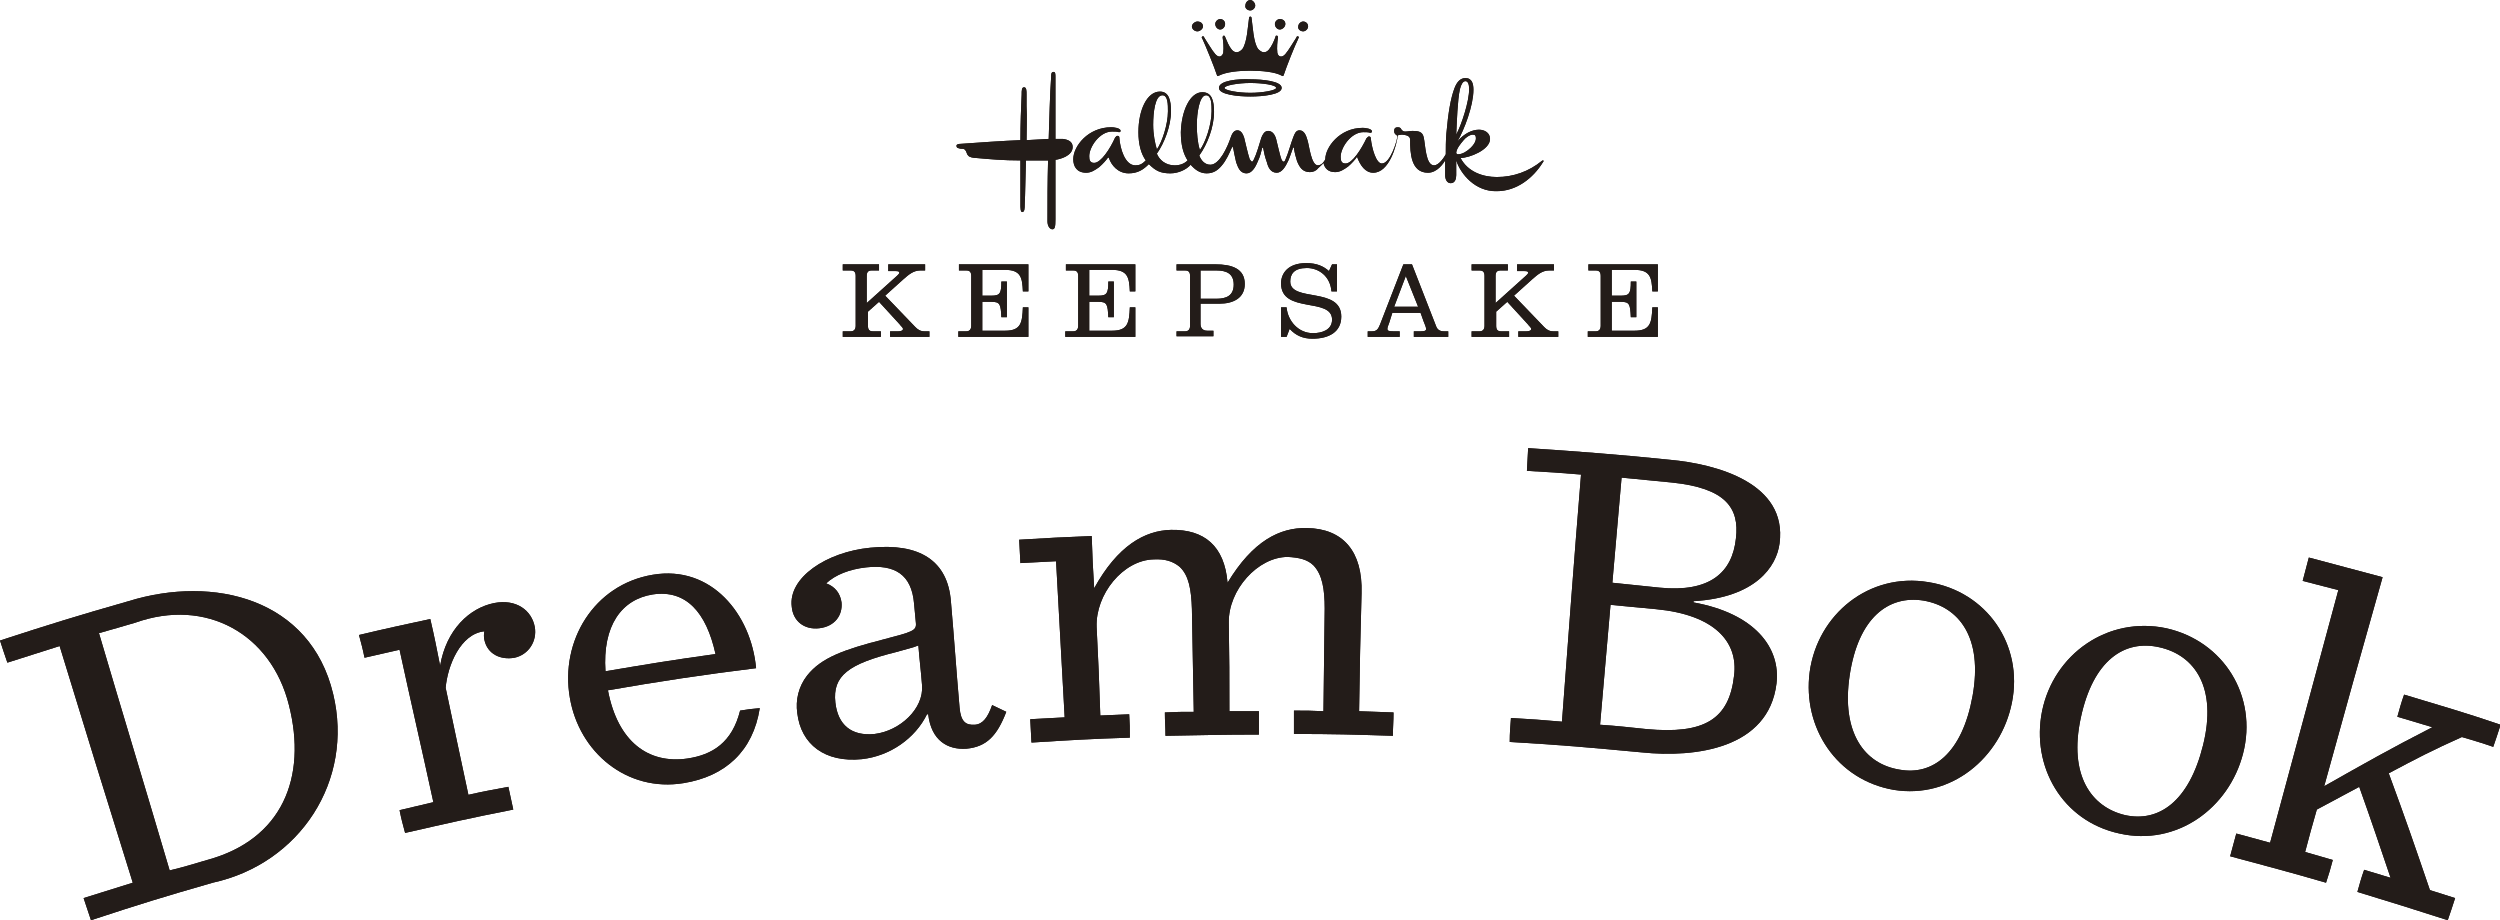 <?xml version="1.0" encoding="UTF-8"?>
<!-- Generator: Adobe Illustrator 17.1.0, SVG Export Plug-In . SVG Version: 6.00 Build 0)  -->
<svg xmlns="http://www.w3.org/2000/svg" xmlns:xlink="http://www.w3.org/1999/xlink" version="1.1" id="Layer_1" x="0px" y="0px" viewBox="0 0 406.7 149.7" xml:space="preserve">
<g>
	<g>
		<path fill="#231C19" d="M137.1,54.8v-0.9h1.3c0.5,0,0.8-0.3,0.8-0.9v-8.1c0-0.6-0.2-0.9-0.8-0.9h-1.3V43h5.9V44h-1.2    c-0.6,0-0.8,0.3-0.8,0.9v4.4l5-4.5c0.1-0.1,0.3-0.3,0.3-0.4c0-0.3-0.3-0.3-0.7-0.3h-1.1V43h6V44h-0.8c-1.1,0-1.9,0.7-2.7,1.4    l-3,2.7l4.9,5.1c0.4,0.4,0.8,0.7,1.5,0.7h0.8v0.9h-6.4v-0.9h1.3c0.4,0,0.8-0.1,0.8-0.4c0-0.2-0.3-0.4-0.6-0.8l-3.3-3.6l-1.8,1.6    v2.3c0,0.6,0.2,0.9,0.8,0.9h1.3v0.9H137.1z"></path>
		<path fill="#231C19" d="M155.9,54.8v-0.9h1.3c0.5,0,0.8-0.3,0.8-0.9v-8.1c0-0.6-0.2-0.9-0.8-0.9H156V43h11.3v4.4h-0.9    c-0.1-2.2-0.3-3.5-2.9-3.5h-3.7v4.2h1.5c1.4,0,1.6-0.4,1.6-2.3h0.9v5.8h-0.9c-0.1-2.1-0.2-2.5-1.6-2.5h-1.5v4.7h3.7    c2.6,0,2.8-1.3,2.9-3.8h0.9v4.8H155.9z"></path>
		<path fill="#231C19" d="M173.3,54.8v-0.9h1.3c0.5,0,0.8-0.3,0.8-0.9v-8.1c0-0.6-0.2-0.9-0.8-0.9h-1.2V43h11.3v4.4h-0.9    c-0.1-2.2-0.3-3.5-2.9-3.5h-3.7v4.2h1.5c1.4,0,1.6-0.4,1.6-2.3h0.9v5.8h-0.9c-0.1-2.1-0.2-2.5-1.6-2.5h-1.5v4.7h3.7    c2.6,0,2.8-1.3,2.9-3.8h0.9v4.8H173.3z"></path>
		<path fill="#231C19" d="M191.4,54.8v-0.9h1.4c0.5,0,0.8-0.3,0.8-0.9v-8.1c0-0.6-0.2-0.9-0.8-0.9h-1.4V43h6.3    c2.7,0,4.8,0.7,4.8,3.2c0,2.3-1.9,3.2-4.1,3.2h-3.1v3.3c0,0.6,0.3,1.1,1.1,1.1h1v0.9H191.4z M195.3,48.6h2.6    c1.6,0,2.8-0.5,2.8-2.3c0-1.8-1.2-2.3-2.8-2.3h-2.6V48.6z"></path>
		<path fill="#231C19" d="M217.5,47.4h-0.9c-0.2-2.5-2.1-3.8-4-3.8c-2.1,0-2.7,1-2.7,2.2c0,3.4,8.3,0.8,8.3,5.7c0,2.5-2,3.6-4.7,3.6    c-1.5,0-2.7-0.5-3.7-1.6l-0.5,1.3h-0.9V50h0.9c0.2,2.2,1.9,4.2,4.3,4.2c1.4,0,3.1-0.5,3.1-2.2c0-3.7-8.3-0.9-8.3-5.9    c0-1.6,1.1-3.3,4.1-3.3c1.7,0,2.8,0.5,3.7,1.3l0.5-1.1h0.8V47.4z"></path>
		<path fill="#231C19" d="M222.5,54.8v-0.9h0.7c0.8,0,1-0.4,1.3-1.1l3.8-9.8h1.4l3.9,10c0.2,0.6,0.6,0.9,1.3,0.9h0.7v0.9h-5.6v-0.9    h1.1c0.7,0,0.9-0.1,0.9-0.4c0-0.3-0.3-0.9-0.4-1.2l-0.5-1.4h-4.6l-0.5,1.6c-0.2,0.5-0.3,0.8-0.3,1c0,0.3,0.2,0.4,1,0.4h1v0.9    H222.5z M228.7,44.9l-1.9,5h3.9L228.7,44.9z"></path>
		<path fill="#231C19" d="M239.4,54.8v-0.9h1.3c0.5,0,0.8-0.3,0.8-0.9v-8.1c0-0.6-0.2-0.9-0.8-0.9h-1.3V43h5.9V44h-1.2    c-0.6,0-0.8,0.3-0.8,0.9v4.4l5-4.5c0.1-0.1,0.3-0.3,0.3-0.4c0-0.3-0.3-0.3-0.7-0.3h-1.1V43h6V44H252c-1.1,0-1.9,0.7-2.7,1.4    l-3,2.7l4.9,5.1c0.4,0.4,0.8,0.7,1.5,0.7h0.8v0.9H247v-0.9h1.3c0.4,0,0.8-0.1,0.8-0.4c0-0.2-0.3-0.4-0.6-0.8l-3.3-3.6l-1.8,1.6    v2.3c0,0.6,0.2,0.9,0.8,0.9h1.3v0.9H239.4z"></path>
		<path fill="#231C19" d="M258.3,54.8v-0.9h1.3c0.5,0,0.8-0.3,0.8-0.9v-8.1c0-0.6-0.2-0.9-0.8-0.9h-1.2V43h11.3v4.4h-0.9    c-0.1-2.2-0.3-3.5-2.9-3.5h-3.7v4.2h1.5c1.4,0,1.6-0.4,1.6-2.3h0.9v5.8h-0.9c-0.1-2.1-0.2-2.5-1.6-2.5h-1.5v4.7h3.7    c2.6,0,2.8-1.3,2.9-3.8h0.9v4.8H258.3z"></path>
		<path fill="#231C19" d="M194.8,5.1c0.4,0,0.9-0.4,0.9-0.8c0-0.5-0.4-0.8-0.9-0.8c-0.4,0-0.9,0.4-0.9,0.8    C193.9,4.7,194.3,5.1,194.8,5.1"></path>
		<path fill="#231C19" d="M156.3,24.2c0.3,0,0.6,0,0.7,0.2c0.3,0.3,0.2,0.6,0.5,0.9c0.2,0.3,0.9,0.4,1.3,0.4    c2.2,0.2,4.4,0.4,7.2,0.4v3.9c0,1.2,0,2.2,0,3.3c0,0.5,0,1.2,0.3,1.2c0.4,0,0.4-0.7,0.4-1.2c0.1-2,0.1-3.9,0.2-7.2    c0.5,0,1.3,0,2,0c0.6,0,1.2,0,1.6,0c-0.1,3.7-0.1,6.3-0.1,9.9c0,0.8,0.4,1.3,0.8,1.3c0.4,0,0.5-0.4,0.5-1.6v-9.7    c0.7-0.1,2.8-0.6,2.8-2.1c0-0.9-0.8-1.2-1.6-1.3h-1.2v-4.4v-5.7c0-0.4,0-0.8-0.3-0.8c-0.4,0-0.4,0.4-0.4,0.8    c-0.2,2.7-0.3,7.1-0.4,10.1l-3.6,0.2c0-1.9,0.1-3.8,0-5.5l0-1.9c0-0.6,0-1.2-0.4-1.2c-0.4,0-0.4,0.5-0.4,1.2    c-0.1,2.1-0.2,4.7-0.2,7.4c-2.6,0.1-7,0.4-9.7,0.6c-0.4,0-0.7,0.1-0.7,0.3C155.6,24.1,155.9,24.1,156.3,24.2"></path>
		<path fill="#231C19" d="M195.5,6.1c0,0,0,0.1,0.1,0.2c0.6,1.3,1.9,4.5,2.4,6c0,0.1,0.1,0.1,0.3,0c1.2-0.6,3.2-0.8,5.1-0.8    c1.9,0,4,0.2,5.1,0.8c0.1,0.1,0.2,0.1,0.3,0c0.5-1.5,1.8-4.8,2.4-6c0-0.1,0.1-0.2,0.1-0.2c0-0.1-0.1-0.2-0.2-0.2    c-0.1,0-0.2,0.1-0.2,0.2c-0.6,0.9-1.2,2-1.8,2.7c-0.2,0.2-0.4,0.4-0.7,0.4c-0.3,0-0.5-0.2-0.6-0.6c-0.1-0.9,0-1.8,0.1-2.5    c0-0.1,0-0.3-0.2-0.3c-0.1,0-0.2,0-0.2,0.2c-0.3,0.8-0.6,1.5-1.1,2.1c-0.2,0.2-0.4,0.4-0.8,0.4c-0.3,0-0.6-0.2-0.9-0.5    c-0.8-1-0.9-3.8-1.1-5.1c0-0.1-0.1-0.2-0.2-0.2c-0.1,0-0.2,0.1-0.2,0.2c-0.2,1.3-0.3,4-1.1,5.1c-0.3,0.3-0.6,0.5-0.9,0.5    c-0.4,0-0.6-0.2-0.8-0.4c-0.5-0.6-0.8-1.4-1.1-2.1c0-0.1-0.1-0.2-0.2-0.2c-0.1,0-0.2,0.1-0.2,0.3c0.1,0.7,0.2,1.6,0.1,2.5    c-0.1,0.4-0.4,0.6-0.6,0.6c-0.3,0-0.5-0.2-0.7-0.4c-0.6-0.7-1.2-1.8-1.8-2.7c0-0.1-0.1-0.2-0.2-0.2S195.5,6,195.5,6.1"></path>
		<path fill="#231C19" d="M198.5,4.8c0.4,0,0.8-0.4,0.8-0.9c0-0.5-0.4-0.8-0.8-0.8c-0.4,0-0.8,0.4-0.8,0.8    C197.7,4.4,198.1,4.8,198.5,4.8"></path>
		<path fill="#231C19" d="M207.6,14.3c0,0.4-2.2,0.8-4.2,0.8c-2,0-4.2-0.4-4.2-0.8c0-0.4,2.2-0.8,4.2-0.8    C205.3,13.5,207.6,13.8,207.6,14.3 M198.3,14.3c0,1.1,3.1,1.4,5.1,1.4c2,0,5.1-0.3,5.1-1.4c0-1.1-3.1-1.4-5.1-1.4    C201.4,12.8,198.3,13.1,198.3,14.3"></path>
		<path fill="#231C19" d="M203.4,1.7c0.4,0,0.8-0.4,0.8-0.8c0-0.4-0.4-0.9-0.8-0.9c-0.4,0-0.8,0.4-0.8,0.9    C202.5,1.3,202.9,1.7,203.4,1.7"></path>
		<path fill="#231C19" d="M208.2,4.8c0.4,0,0.9-0.4,0.9-0.9c0-0.5-0.4-0.8-0.9-0.8c-0.4,0-0.8,0.4-0.8,0.8    C207.4,4.4,207.8,4.8,208.2,4.8"></path>
		<path fill="#231C19" d="M194.7,20.3c0-1.8,0.4-4.8,1.5-4.8c0.9,0,0.9,1.5,0.9,2.6c0,2.2-1,5.1-1.9,6.3    C194.8,23.2,194.7,21.6,194.7,20.3 M187.6,20.3c0-2,0.3-4.8,1.5-4.8c0.9,0,0.9,1.5,0.9,2.6c0,2.2-1,5.1-1.8,6.2    C187.9,23.3,187.6,21.9,187.6,20.3 M238.1,22.8c0.3-0.4,1-0.9,1.5-0.9c0.4,0,0.5,0.2,0.5,0.6c0,0.5-0.3,1-0.8,1.5    c-0.6,0.6-1.4,1.1-2.1,1.1c-0.2,0-0.3-0.1-0.3-0.3C237,24.1,237.6,23.4,238.1,22.8 M237.5,14.5c0.2-0.8,0.5-1.3,0.9-1.3    c0.4,0,0.6,0.5,0.6,1.3c0,2-1.2,5.7-2.1,7.4C237,19.9,237.1,16.3,237.5,14.5 M229.4,22.8c0,2,0.1,5.3,2.9,5.3c1.5,0,2.5-1.5,2.8-2    v1.2v1.2c0,0.7,0.3,1.3,0.9,1.3c0.7,0,0.9-0.7,0.9-1.3c0-0.8,0-1.6,0-2.4c0.7,2.2,3.1,5.1,6.6,5c3.2,0,5.9-2.1,7.5-4.7    c0,0,0.1-0.1,0.1-0.2c0-0.1,0-0.1-0.1-0.1c-0.1,0-0.2,0.1-0.2,0.1c-2.1,1.7-4.6,2.6-7.3,2.6c-2.2,0-4.7-0.8-5.9-3.1    c1.4,0,4.8-1.3,4.8-3.1c0-1-0.9-1.5-1.8-1.5c-1.1,0-2.4,0.6-3.5,1.9c1.1-1.9,2.6-5.8,2.6-8.4c0-0.9-0.2-1.9-1.3-1.9    c-0.8,0-1.4,0.6-1.8,1.7c-0.6,1.6-1,3.9-1.3,7.3c-0.1,1.1-0.1,2.5-0.1,3.4c-0.2,0.4-1.1,1.8-1.9,1.8c-1.4,0-1.4-3.4-1.7-4.6    c-0.2-0.9-0.9-1-1.8-1c-0.4,0-0.8,0.1-1.2,0.1c-0.3,0-0.4-0.1-0.6-0.3c-0.1-0.2-0.2-0.4-0.6-0.4c-0.4,0-0.6,0.2-0.6,0.6    c0,0.3,0.1,0.5,0.4,0.7c0.1,0,0.1,0.2,0.1,0.3c0,0.5-1.1,4.3-2.5,4.3c-0.9,0-1.6-2.3-1.8-4.1c0-0.2-0.1-0.3-0.3-0.3    c-0.1,0-0.2,0.1-0.4,0.3c-0.8,1.7-2.3,4.1-3.4,4.1c-0.7,0-0.8-0.5-0.8-1.1c0-1.5,1.7-4,3.7-4c0.4,0,0.8,0,1.1,0.1h0    c0.2,0,0.3-0.1,0.3-0.2c0-0.5-1.2-0.6-1.5-0.6c-3.8,0-6.1,3.2-6.1,5.1c-0.1,0.3-0.6,1-1.2,1c-1.1,0-1.4-3.2-1.7-4.1    c-0.2-0.7-0.5-1.6-1.3-1.6c-0.6,0-0.8,0.6-1,1.1c-0.4,1-0.8,2.6-1.3,3.7c-0.1,0.2-0.1,0.3-0.3,0.3c-0.1,0-0.2-0.1-0.3-0.3    c-0.3-0.7-0.7-2.7-0.9-3.4c-0.2-0.7-0.6-1.3-1.3-1.3c-0.6,0-0.9,0.6-1.1,1.1c-0.3,1-0.8,2.7-1.2,3.5c-0.1,0.2-0.2,0.4-0.3,0.4    c-0.1,0-0.2-0.1-0.4-0.4c-0.3-0.9-0.7-2.7-0.9-3.5c-0.2-0.6-0.5-1.2-1.1-1.2c-0.6,0-0.9,0.6-1.1,1.2c-0.5,1.5-1.8,4.4-3.3,4.4    c-0.9,0-1.5-0.7-1.8-1.5c1.3-1.8,2.4-4.6,2.4-7.1c0-1.7-0.3-3.2-1.9-3.2c-2,0-3.4,3-3.5,6.5c0,2.1,0.4,3.5,1.1,4.6    c-0.5,0.5-1.2,0.8-2.1,0.8c-1.5,0-2.5-0.9-2.9-1.9c1.2-1.7,2.3-4.5,2.3-6.9c0-1.7-0.3-3.2-1.8-3.2c-2.1,0-3.5,3-3.5,6.6    c0,1.9,0.4,3.5,1.2,4.6c-0.6,0.6-1,0.8-1.7,0.8c-1.7,0-2.5-2.8-2.6-4.5c0-0.2-0.1-0.3-0.3-0.3c-0.2,0-0.2,0.1-0.4,0.3    c-0.8,1.8-2.3,4.1-3.4,4.1c-0.7,0-0.8-0.5-0.8-1.1c0-1.5,1.7-4,3.7-4c0.4,0,0.9,0,1.1,0.1h0.1c0.1,0,0.2-0.1,0.2-0.2    c0-0.5-1.2-0.6-1.5-0.6c-3.8,0-6.2,3.1-6.2,5.2c0,1.2,0.6,2.2,2.1,2.2c0.8,0,1.4-0.4,2.1-0.9c0.6-0.5,1.2-1.2,1.4-1.5    c0,0,0.1-0.1,0.1-0.1c0,0,0,0,0.1,0.1c0.4,1.2,1.5,2.5,3.2,2.5c1.5,0,2.4-0.6,3.3-1.5c1.1,1.1,1.9,1.5,3.5,1.5    c1.3,0,2.6-0.6,3.3-1.4c0.7,0.8,1.5,1.4,2.6,1.4c1.1,0,1.8-0.5,2.4-1.2c0.8-0.9,1.3-2.1,1.7-3c0-0.1,0.1-0.2,0.1-0.2    c0,0,0,0.2,0.1,0.2c0.1,0.5,0.3,1.6,0.5,2.4c0.3,0.8,0.6,1.8,1.7,1.8c0.8,0,1.4-0.9,1.8-1.9c0.4-0.8,0.6-1.7,0.7-2.1    c0-0.1,0.1-0.2,0.1-0.2c0.1,0,0.1,0.1,0.1,0.1c0.1,0.6,0.3,1.5,0.6,2.3c0.2,0.8,0.6,1.7,1.6,1.7c0.8,0,1.4-0.9,1.9-2    c0.3-0.7,0.5-1.4,0.7-1.9c0-0.1,0-0.2,0.1-0.2c0.1,0,0.1,0,0.1,0.1c0.1,0.7,0.3,1.5,0.5,2.1c0.4,1,0.9,1.8,2.1,1.8    c0.5,0,1-0.2,1.3-0.6c0.4-0.4,0.8-0.7,0.9-0.9c0.2,0.9,0.8,1.5,1.9,1.5c0.8,0,1.4-0.4,2.1-0.9c0.6-0.5,1.2-1.2,1.4-1.5    c0,0,0-0.1,0.1-0.1c0,0,0,0,0,0.1c0.5,1.3,1.3,2.5,2.6,2.5c2.6,0,3.8-4.4,4-6.1c0.2,0,0.4-0.1,0.7-0.1    C229.2,22,229.4,22.3,229.4,22.8"></path>
		<path fill="#231C19" d="M212,5.1c0.4,0,0.8-0.4,0.8-0.8c0-0.5-0.4-0.8-0.8-0.8c-0.4,0-0.8,0.4-0.8,0.8    C211.1,4.7,211.5,5.1,212,5.1"></path>
		<path fill="#231C19" d="M13.6,146.1c3.2-1,4.8-1.5,8-2.5c-4-12.8-8-25.7-11.9-38.5c-3.4,1.1-5.1,1.6-8.5,2.7    c-0.5-1.4-0.7-2.1-1.2-3.6c8.3-2.7,12.5-4,20.9-6.4c13.9-4.3,29.6-0.4,33.3,15.1c3.4,14.1-5.4,27.6-19.6,30.7    c-8,2.3-11.9,3.5-19.8,6.1C14.3,148.3,14.1,147.5,13.6,146.1 M33.7,139.9c12.2-3.3,16.3-13.4,13.3-25.2    c-2.9-11.6-13.5-17.5-25-13.4c-2.3,0.7-3.5,1-5.9,1.7c3.8,12.9,7.7,25.7,11.5,38.6C30.1,141,31.3,140.6,33.7,139.9"></path>
		<path fill="#231C19" d="M65,131.8c2.2-0.5,3.3-0.8,5.5-1.3c-1.8-8.3-3.7-16.5-5.5-24.8c-2.3,0.5-3.4,0.8-5.7,1.3    c-0.3-1.5-0.5-2.2-0.9-3.7c4.6-1.1,7-1.6,11.6-2.6c0.7,3,1,4.6,1.6,7.6c1-5.9,4.8-9.4,8.8-10.2c3.6-0.7,6.1,1.2,6.6,3.9    c0.4,2.3-1,4.5-3.3,5c-2.3,0.4-4.4-0.6-4.9-2.9c-0.1-0.4-0.1-1,0-1.4c-3.9,0.4-6,5.6-6.3,9.2c1.5,7,2.2,10.5,3.7,17.4    c2.6-0.6,3.9-0.8,6.5-1.3c0.3,1.5,0.5,2.2,0.8,3.7c-7.1,1.4-10.6,2.2-17.6,3.8C65.5,134,65.3,133.3,65,131.8"></path>
		<path fill="#231C19" d="M98.9,112.3c1.6,8.4,6.6,12,12.9,11.1c4.1-0.6,7.3-2.6,8.6-7.8c1.3-0.2,1.9-0.3,3.2-0.4    c-1.1,7-5.6,11.1-12.4,12.2c-9.2,1.5-17-5-18.5-13.9c-1.6-9.2,3.9-18.4,13.5-20c9.5-1.6,16,6.4,16.8,15.2    C114.8,109.7,106.9,110.9,98.9,112.3 M98.5,109.2c7.1-1.2,10.7-1.8,17.9-2.8c-1.5-6.8-4.8-10.5-10.2-9.7    C101.1,97.5,98,101.8,98.5,109.2"></path>
		<path fill="#231C19" d="M129.7,116c-0.3-2.1,0.2-4.3,1.6-6.1c2.3-2.9,5.9-4.2,12.5-5.9c4.6-1.2,5.3-1.4,5.2-2.6    c-0.1-1.3-0.2-1.9-0.3-3.2c-0.4-4.8-3.2-6.4-7.8-5.9c-2.7,0.3-5,1.2-6.5,2.6c1.4,0.5,2.3,1.6,2.5,3.1c0.2,2.1-1.1,3.9-3.6,4.2    c-2.5,0.3-4.3-1.2-4.5-3.5c-0.6-4.7,5.6-8.9,12.8-9.6c8-0.8,12.6,2.1,13.1,8.8c0.6,6.9,0.8,10.3,1.4,17.2c0.2,2.3,1,2.9,2.5,2.8    c1.3-0.1,2.1-1.2,2.8-3.2c0.9,0.4,1.4,0.7,2.3,1.1c-1.5,3.9-3.2,5.7-6.5,6c-3,0.2-5.7-1.3-6.2-5.6c-0.1,0-0.1,0-0.2,0    c-1.9,3.9-6,6.8-10.6,7.3C134.2,124.1,130.3,121.1,129.7,116 M150,111.5c-0.2-2.6-0.4-3.9-0.6-6.5c-0.7,0.3-1.9,0.6-3.7,1.1    c-7.6,1.9-10.3,3.8-9.8,8.2c0.4,3.6,2.6,5.5,6.4,5.1C146.4,118.9,150.3,115.3,150,111.5"></path>
		<path fill="#231C19" d="M212.6,85.9c5.9,0.1,9.1,3.8,8.9,10.6c-0.2,7.7-0.3,11.5-0.4,19.2c2.2,0.1,3.4,0.1,5.6,0.2    c0,1.5-0.1,2.3-0.1,3.8c-6.4-0.2-9.6-0.3-16.1-0.3c0-1.5,0-2.3,0-3.8c1.9,0,2.9,0,4.8,0.1c0.1-6.7,0.1-10,0.2-16.7    c0-3.2-0.4-5.5-1.8-7c-1-1-2.4-1.3-4.2-1.4c-4.9,0-9.7,5.4-9.6,10.7c0.1,5.8,0.1,8.6,0.1,14.4c1.9,0,2.9,0,4.8,0    c0,1.5,0,2.3,0,3.8c-6.1,0-9.1,0.1-15.2,0.2c0-1.5-0.1-2.3-0.1-3.8c1.9-0.1,2.8-0.1,4.7-0.1c-0.1-6.7-0.2-10-0.3-16.7    c-0.1-3.2-0.5-5.5-2-6.9c-1.1-0.9-2.4-1.3-4.2-1.2c-5,0.1-9.5,5.7-9.3,11c0.3,5.7,0.4,8.6,0.6,14.4c1.9-0.1,2.8-0.1,4.7-0.2    c0.1,1.5,0.1,2.3,0.1,3.8c-6.4,0.2-9.6,0.4-16,0.8c-0.1-1.5-0.1-2.3-0.2-3.8c2.2-0.1,3.4-0.2,5.6-0.3c-0.5-8.5-0.9-16.9-1.4-25.4    c-2.3,0.1-3.5,0.2-5.8,0.3c-0.1-1.5-0.1-2.3-0.2-3.8c4.7-0.3,7.1-0.4,11.8-0.6c0.1,3.4,0.2,5.1,0.4,8.5c3.8-6.9,8.2-9.4,12.5-9.5    c5.4-0.1,8.7,2.6,9.2,8.6C203.8,88,208.2,85.8,212.6,85.9"></path>
		<path fill="#231C19" d="M245.8,116.8c3.3,0.2,5,0.3,8.3,0.6c1-13.4,2-26.8,3.1-40.2c-3.5-0.3-5.3-0.4-8.8-0.6    c0.1-1.5,0.1-2.2,0.2-3.7c7.7,0.5,15.4,1.1,23.1,1.9c7.6,0.7,19.1,3.8,17.8,13.6c-0.5,3.8-3.9,8.8-14,9.4c0,0.1,0,0.1,0,0.2    c10,1.8,14.2,7.4,13.5,13.2c-1.3,10.6-13.2,12.1-21.9,11.2c-8.6-0.8-12.9-1.2-21.5-1.7C245.6,119.1,245.7,118.3,245.8,116.8     M270,95.6c8.1,0.8,11.8-2.4,12.4-8c0.6-5-1.7-8.2-10.4-9.1c-3.3-0.3-4.9-0.5-8.2-0.8c-0.6,6.8-0.9,10.3-1.5,17.1    C265.4,95.1,266.9,95.3,270,95.6 M267.8,118.6c9.5,0.9,13.5-1.6,14.3-8.7c0.7-5.5-3.2-9.9-12.7-10.8c-3-0.3-4.4-0.4-7.4-0.7    c-0.7,7.8-1,11.7-1.7,19.5C263.3,118.1,264.8,118.3,267.8,118.6"></path>
		<path fill="#231C19" d="M294.4,109.3c1.3-9.4,9.7-16.2,19.3-14.6c9.5,1.5,15.5,10.2,13.6,19.6c-1.8,9-9.9,15.7-19.2,14.2    C298.8,126.9,293.2,118.4,294.4,109.3 M320.9,113.2c1.7-9.5-2.2-14.5-8-15.5c-5.7-0.9-10.6,2.8-12,12.2    c-1.4,9.4,2.5,14.4,8.1,15.3C314.4,126.2,319.2,122.6,320.9,113.2"></path>
		<path fill="#231C19" d="M332.2,115.7c1.9-9.3,10.7-15.5,20.2-13.5c9.4,2.1,14.9,11.1,12.5,20.4c-2.3,8.9-10.8,15.1-20.1,13    C335.5,133.6,330.4,124.7,332.2,115.7 M358.4,121.2c2.3-9.3-1.3-14.6-7.1-15.9c-5.7-1.3-10.8,2.1-12.8,11.5    c-2,9.3,1.7,14.5,7.2,15.8C351.1,133.8,356.1,130.5,358.4,121.2"></path>
		<path fill="#231C19" d="M388.6,125.8c2.8,7.6,4.1,11.4,6.7,19c1.6,0.5,2.5,0.8,4.1,1.3c-0.5,1.5-0.7,2.2-1.2,3.6    c-5.9-1.9-8.8-2.8-14.7-4.6c0.4-1.4,0.6-2.2,1.1-3.6c1.7,0.5,2.6,0.8,4.3,1.3c-2-5.9-3-8.9-5.1-14.8c-2.8,1.5-4.1,2.2-6.9,3.7    c-0.8,2.8-1.2,4.2-1.9,6.9c1.8,0.5,2.7,0.8,4.5,1.3c-0.4,1.5-0.6,2.2-1.1,3.7c-6.2-1.8-9.3-2.6-15.6-4.3c0.4-1.5,0.6-2.2,1-3.7    c2.2,0.6,3.3,0.9,5.5,1.5L380.4,96c-2.3-0.6-3.5-0.9-5.8-1.5c0.4-1.5,0.6-2.3,1-3.8c4.8,1.3,7.2,1.9,12,3.2    c-3.2,11.3-6.4,22.7-9.5,34c6.9-3.9,10.4-5.9,17.6-9.6c-2.3-0.7-3.4-1-5.7-1.7c0.4-1.4,0.6-2.2,1.1-3.6c6.3,1.9,9.5,2.8,15.7,4.9    c-0.5,1.5-0.7,2.2-1.2,3.6c-2-0.7-3.1-1-5.1-1.6C395.6,122.1,393.3,123.3,388.6,125.8"></path>
		<path fill="#231C19" d="M13.6,146.1c3.2-1,4.8-1.5,8-2.5c-4-12.8-8-25.7-11.9-38.5c-3.4,1.1-5.1,1.6-8.5,2.7    c-0.5-1.4-0.7-2.1-1.2-3.6c8.3-2.7,12.5-4,20.9-6.4c13.9-4.3,29.6-0.4,33.3,15.1c3.4,14.1-5.4,27.6-19.6,30.7    c-8,2.3-11.9,3.5-19.8,6.1C14.3,148.3,14.1,147.5,13.6,146.1 M33.7,139.9c12.2-3.3,16.3-13.4,13.3-25.2    c-2.9-11.6-13.5-17.5-25-13.4c-2.3,0.7-3.5,1-5.9,1.7c3.8,12.9,7.7,25.7,11.5,38.6C30.1,141,31.3,140.6,33.7,139.9"></path>
		<path fill="#231C19" d="M65,131.8c2.2-0.5,3.3-0.8,5.5-1.3c-1.8-8.3-3.7-16.5-5.5-24.8c-2.3,0.5-3.4,0.8-5.7,1.3    c-0.3-1.5-0.5-2.2-0.9-3.7c4.6-1.1,7-1.6,11.6-2.6c0.7,3,1,4.6,1.6,7.6c1-5.9,4.8-9.4,8.8-10.2c3.6-0.7,6.1,1.2,6.6,3.9    c0.4,2.3-1,4.5-3.3,5c-2.3,0.4-4.4-0.6-4.9-2.9c-0.1-0.4-0.1-1,0-1.4c-3.9,0.4-6,5.6-6.3,9.2c1.5,7,2.2,10.5,3.7,17.4    c2.6-0.6,3.9-0.8,6.5-1.3c0.3,1.5,0.5,2.2,0.8,3.7c-7.1,1.4-10.6,2.2-17.6,3.8C65.5,134,65.3,133.3,65,131.8"></path>
		<path fill="#231C19" d="M98.9,112.3c1.6,8.4,6.6,12,12.9,11.1c4.1-0.6,7.3-2.6,8.6-7.8c1.3-0.2,1.9-0.3,3.2-0.4    c-1.1,7-5.6,11.1-12.4,12.2c-9.2,1.5-17-5-18.5-13.9c-1.6-9.2,3.9-18.4,13.5-20c9.5-1.6,16,6.4,16.8,15.2    C114.8,109.7,106.9,110.9,98.9,112.3 M98.5,109.2c7.1-1.2,10.7-1.8,17.9-2.8c-1.5-6.8-4.8-10.5-10.2-9.7    C101.1,97.5,98,101.8,98.5,109.2"></path>
		<path fill="#231C19" d="M129.7,116c-0.3-2.1,0.2-4.3,1.6-6.1c2.3-2.9,5.9-4.2,12.5-5.9c4.6-1.2,5.3-1.4,5.2-2.6    c-0.1-1.3-0.2-1.9-0.3-3.2c-0.4-4.8-3.2-6.4-7.8-5.9c-2.7,0.3-5,1.2-6.5,2.6c1.4,0.5,2.3,1.6,2.5,3.1c0.2,2.1-1.1,3.9-3.6,4.2    c-2.5,0.3-4.3-1.2-4.5-3.5c-0.6-4.7,5.6-8.9,12.8-9.6c8-0.8,12.6,2.1,13.1,8.8c0.6,6.9,0.8,10.3,1.4,17.2c0.2,2.3,1,2.9,2.5,2.8    c1.3-0.1,2.1-1.2,2.8-3.2c0.9,0.4,1.4,0.7,2.3,1.1c-1.5,3.9-3.2,5.7-6.5,6c-3,0.2-5.7-1.3-6.2-5.6c-0.1,0-0.1,0-0.2,0    c-1.9,3.9-6,6.8-10.6,7.3C134.2,124.1,130.3,121.1,129.7,116 M150,111.5c-0.2-2.6-0.4-3.9-0.6-6.5c-0.7,0.3-1.9,0.6-3.7,1.1    c-7.6,1.9-10.3,3.8-9.8,8.2c0.4,3.6,2.6,5.5,6.4,5.1C146.4,118.9,150.3,115.3,150,111.5"></path>
		<path fill="#231C19" d="M212.6,85.9c5.9,0.1,9.1,3.8,8.9,10.6c-0.2,7.7-0.3,11.5-0.4,19.2c2.2,0.1,3.4,0.1,5.6,0.2    c0,1.5-0.1,2.3-0.1,3.8c-6.4-0.2-9.6-0.3-16.1-0.3c0-1.5,0-2.3,0-3.8c1.9,0,2.9,0,4.8,0.1c0.1-6.7,0.1-10,0.2-16.7    c0-3.2-0.4-5.5-1.8-7c-1-1-2.4-1.3-4.2-1.4c-4.9,0-9.7,5.4-9.6,10.7c0.1,5.8,0.1,8.6,0.1,14.4c1.9,0,2.9,0,4.8,0    c0,1.5,0,2.3,0,3.8c-6.1,0-9.1,0.1-15.2,0.2c0-1.5-0.1-2.3-0.1-3.8c1.9-0.1,2.8-0.1,4.7-0.1c-0.1-6.7-0.2-10-0.3-16.7    c-0.1-3.2-0.5-5.5-2-6.9c-1.1-0.9-2.4-1.3-4.2-1.2c-5,0.1-9.5,5.7-9.3,11c0.3,5.7,0.4,8.6,0.6,14.4c1.9-0.1,2.8-0.1,4.7-0.2    c0.1,1.5,0.1,2.3,0.1,3.8c-6.4,0.2-9.6,0.4-16,0.8c-0.1-1.5-0.1-2.3-0.2-3.8c2.2-0.1,3.4-0.2,5.6-0.3c-0.5-8.5-0.9-16.9-1.4-25.4    c-2.3,0.1-3.5,0.2-5.8,0.3c-0.1-1.5-0.1-2.3-0.2-3.8c4.7-0.3,7.1-0.4,11.8-0.6c0.1,3.4,0.2,5.1,0.4,8.5c3.8-6.9,8.2-9.4,12.5-9.5    c5.4-0.1,8.7,2.6,9.2,8.6C203.8,88,208.2,85.8,212.6,85.9"></path>
		<path fill="#231C19" d="M245.8,116.8c3.3,0.2,5,0.3,8.3,0.6c1-13.4,2-26.8,3.1-40.2c-3.5-0.3-5.3-0.4-8.8-0.6    c0.1-1.5,0.1-2.2,0.2-3.7c7.7,0.5,15.4,1.1,23.1,1.9c7.6,0.7,19.1,3.8,17.8,13.6c-0.5,3.8-3.9,8.8-14,9.4c0,0.1,0,0.1,0,0.2    c10,1.8,14.2,7.4,13.5,13.2c-1.3,10.6-13.2,12.1-21.9,11.2c-8.6-0.8-12.9-1.2-21.5-1.7C245.6,119.1,245.7,118.3,245.8,116.8     M270,95.6c8.1,0.8,11.8-2.4,12.4-8c0.6-5-1.7-8.2-10.4-9.1c-3.3-0.3-4.9-0.5-8.2-0.8c-0.6,6.8-0.9,10.3-1.5,17.1    C265.4,95.1,266.9,95.3,270,95.6 M267.8,118.6c9.5,0.9,13.5-1.6,14.3-8.7c0.7-5.5-3.2-9.9-12.7-10.8c-3-0.3-4.4-0.4-7.4-0.7    c-0.7,7.8-1,11.7-1.7,19.5C263.3,118.1,264.8,118.3,267.8,118.6"></path>
		<path fill="#231C19" d="M294.4,109.3c1.3-9.4,9.7-16.2,19.3-14.6c9.5,1.5,15.5,10.2,13.6,19.6c-1.8,9-9.9,15.7-19.2,14.2    C298.8,126.9,293.2,118.4,294.4,109.3 M320.9,113.2c1.7-9.5-2.2-14.5-8-15.5c-5.7-0.9-10.6,2.8-12,12.2    c-1.4,9.4,2.5,14.4,8.1,15.3C314.4,126.2,319.2,122.6,320.9,113.2"></path>
		<path fill="#231C19" d="M332.2,115.7c1.9-9.3,10.7-15.5,20.2-13.5c9.4,2.1,14.9,11.1,12.5,20.4c-2.3,8.9-10.8,15.1-20.1,13    C335.5,133.6,330.4,124.7,332.2,115.7 M358.4,121.2c2.3-9.3-1.3-14.6-7.1-15.9c-5.7-1.3-10.8,2.1-12.8,11.5    c-2,9.3,1.7,14.5,7.2,15.8C351.1,133.8,356.1,130.5,358.4,121.2"></path>
		<path fill="#231C19" d="M388.6,125.8c2.8,7.6,4.1,11.4,6.7,19c1.6,0.5,2.5,0.8,4.1,1.3c-0.5,1.5-0.7,2.2-1.2,3.6    c-5.9-1.9-8.8-2.8-14.7-4.6c0.4-1.4,0.6-2.2,1.1-3.6c1.7,0.5,2.6,0.8,4.3,1.3c-2-5.9-3-8.9-5.1-14.8c-2.8,1.5-4.1,2.2-6.9,3.7    c-0.8,2.8-1.2,4.2-1.9,6.9c1.8,0.5,2.7,0.8,4.5,1.3c-0.4,1.5-0.6,2.2-1.1,3.7c-6.2-1.8-9.3-2.6-15.6-4.3c0.4-1.5,0.6-2.2,1-3.7    c2.2,0.6,3.3,0.9,5.5,1.5L380.4,96c-2.3-0.6-3.5-0.9-5.8-1.5c0.4-1.5,0.6-2.3,1-3.8c4.8,1.3,7.2,1.9,12,3.2    c-3.2,11.3-6.4,22.7-9.5,34c6.9-3.9,10.4-5.9,17.6-9.6c-2.3-0.7-3.4-1-5.7-1.7c0.4-1.4,0.6-2.2,1.1-3.6c6.3,1.9,9.5,2.8,15.7,4.9    c-0.5,1.5-0.7,2.2-1.2,3.6c-2-0.7-3.1-1-5.1-1.6C395.6,122.1,393.3,123.3,388.6,125.8"></path>
		<path fill="#231C19" d="M137.1,54.8v-0.9h1.3c0.5,0,0.8-0.3,0.8-0.9v-8.1c0-0.6-0.2-0.9-0.8-0.9h-1.3V43h5.9V44h-1.2    c-0.6,0-0.8,0.3-0.8,0.9v4.4l5-4.5c0.1-0.1,0.3-0.3,0.3-0.4c0-0.3-0.3-0.3-0.7-0.3h-1.1V43h6V44h-0.8c-1.1,0-1.9,0.7-2.7,1.4    l-3,2.7l4.9,5.1c0.4,0.4,0.8,0.7,1.5,0.7h0.8v0.9h-6.4v-0.9h1.3c0.4,0,0.8-0.1,0.8-0.4c0-0.2-0.3-0.4-0.6-0.8l-3.3-3.6l-1.8,1.6    v2.3c0,0.6,0.2,0.9,0.8,0.9h1.3v0.9H137.1z"></path>
		<path fill="#231C19" d="M155.9,54.8v-0.9h1.3c0.5,0,0.8-0.3,0.8-0.9v-8.1c0-0.6-0.2-0.9-0.8-0.9H156V43h11.3v4.4h-0.9    c-0.1-2.2-0.3-3.5-2.9-3.5h-3.7v4.2h1.5c1.4,0,1.6-0.4,1.6-2.3h0.9v5.8h-0.9c-0.1-2.1-0.2-2.5-1.6-2.5h-1.5v4.7h3.7    c2.6,0,2.8-1.3,2.9-3.8h0.9v4.8H155.9z"></path>
		<path fill="#231C19" d="M173.3,54.8v-0.9h1.3c0.5,0,0.8-0.3,0.8-0.9v-8.1c0-0.6-0.2-0.9-0.8-0.9h-1.2V43h11.3v4.4h-0.9    c-0.1-2.2-0.3-3.5-2.9-3.5h-3.7v4.2h1.5c1.4,0,1.6-0.4,1.6-2.3h0.9v5.8h-0.9c-0.1-2.1-0.2-2.5-1.6-2.5h-1.5v4.7h3.7    c2.6,0,2.8-1.3,2.9-3.8h0.9v4.8H173.3z"></path>
		<path fill="#231C19" d="M191.4,54.8v-0.9h1.4c0.5,0,0.8-0.3,0.8-0.9v-8.1c0-0.6-0.2-0.9-0.8-0.9h-1.4V43h6.3    c2.7,0,4.8,0.7,4.8,3.2c0,2.3-1.9,3.2-4.1,3.2h-3.1v3.3c0,0.6,0.3,1.1,1.1,1.1h1v0.9H191.4z M195.3,48.6h2.6    c1.6,0,2.8-0.5,2.8-2.3c0-1.8-1.2-2.3-2.8-2.3h-2.6V48.6z"></path>
		<path fill="#231C19" d="M217.5,47.4h-0.9c-0.2-2.5-2.1-3.8-4-3.8c-2.1,0-2.7,1-2.7,2.2c0,3.4,8.3,0.8,8.3,5.7c0,2.5-2,3.6-4.7,3.6    c-1.5,0-2.7-0.5-3.7-1.6l-0.5,1.3h-0.9V50h0.9c0.2,2.2,1.9,4.2,4.3,4.2c1.4,0,3.1-0.5,3.1-2.2c0-3.7-8.3-0.9-8.3-5.9    c0-1.6,1.1-3.3,4.1-3.3c1.7,0,2.8,0.5,3.7,1.3l0.5-1.1h0.8V47.4z"></path>
		<path fill="#231C19" d="M222.5,54.8v-0.9h0.7c0.8,0,1-0.4,1.3-1.1l3.8-9.8h1.4l3.9,10c0.2,0.6,0.6,0.9,1.3,0.9h0.7v0.9h-5.6v-0.9    h1.1c0.7,0,0.9-0.1,0.9-0.4c0-0.3-0.3-0.9-0.4-1.2l-0.5-1.4h-4.6l-0.5,1.6c-0.2,0.5-0.3,0.8-0.3,1c0,0.3,0.2,0.4,1,0.4h1v0.9    H222.5z M228.7,44.9l-1.9,5h3.9L228.7,44.9z"></path>
		<path fill="#231C19" d="M239.4,54.8v-0.9h1.3c0.5,0,0.8-0.3,0.8-0.9v-8.1c0-0.6-0.2-0.9-0.8-0.9h-1.3V43h5.9V44h-1.2    c-0.6,0-0.8,0.3-0.8,0.9v4.4l5-4.5c0.1-0.1,0.3-0.3,0.3-0.4c0-0.3-0.3-0.3-0.7-0.3h-1.1V43h6V44H252c-1.1,0-1.9,0.7-2.7,1.4    l-3,2.7l4.9,5.1c0.4,0.4,0.8,0.7,1.5,0.7h0.8v0.9H247v-0.9h1.3c0.4,0,0.8-0.1,0.8-0.4c0-0.2-0.3-0.4-0.6-0.8l-3.3-3.6l-1.8,1.6    v2.3c0,0.6,0.2,0.9,0.8,0.9h1.3v0.9H239.4z"></path>
		<path fill="#231C19" d="M258.3,54.8v-0.9h1.3c0.5,0,0.8-0.3,0.8-0.9v-8.1c0-0.6-0.2-0.9-0.8-0.9h-1.2V43h11.3v4.4h-0.9    c-0.1-2.2-0.3-3.5-2.9-3.5h-3.7v4.2h1.5c1.4,0,1.6-0.4,1.6-2.3h0.9v5.8h-0.9c-0.1-2.1-0.2-2.5-1.6-2.5h-1.5v4.7h3.7    c2.6,0,2.8-1.3,2.9-3.8h0.9v4.8H258.3z"></path>
		<path fill="#231C19" d="M194.8,5.1c0.4,0,0.9-0.4,0.9-0.8c0-0.5-0.4-0.8-0.9-0.8c-0.4,0-0.9,0.4-0.9,0.8    C193.9,4.7,194.3,5.1,194.8,5.1"></path>
		<path fill="#231C19" d="M156.3,24.2c0.3,0,0.6,0,0.7,0.2c0.3,0.3,0.2,0.6,0.5,0.9c0.2,0.3,0.9,0.4,1.3,0.4    c2.2,0.2,4.4,0.4,7.2,0.4v3.9c0,1.2,0,2.2,0,3.3c0,0.5,0,1.2,0.3,1.2c0.4,0,0.4-0.7,0.4-1.2c0.1-2,0.1-3.9,0.2-7.2    c0.5,0,1.3,0,2,0c0.6,0,1.2,0,1.6,0c-0.1,3.7-0.1,6.3-0.1,9.9c0,0.8,0.4,1.3,0.8,1.3c0.4,0,0.5-0.4,0.5-1.6v-9.7    c0.7-0.1,2.8-0.6,2.8-2.1c0-0.9-0.8-1.2-1.6-1.3h-1.2v-4.4v-5.7c0-0.4,0-0.8-0.3-0.8c-0.4,0-0.4,0.4-0.4,0.8    c-0.2,2.7-0.3,7.1-0.4,10.1l-3.6,0.2c0-1.9,0.1-3.8,0-5.5l0-1.9c0-0.6,0-1.2-0.4-1.2c-0.4,0-0.4,0.5-0.4,1.2    c-0.1,2.1-0.2,4.7-0.2,7.4c-2.6,0.1-7,0.4-9.7,0.6c-0.4,0-0.7,0.1-0.7,0.3C155.6,24.1,155.9,24.1,156.3,24.2"></path>
		<path fill="#231C19" d="M195.5,6.1c0,0,0,0.1,0.1,0.2c0.6,1.3,1.9,4.5,2.4,6c0,0.1,0.1,0.1,0.3,0c1.2-0.6,3.2-0.8,5.1-0.8    c1.9,0,4,0.2,5.1,0.8c0.1,0.1,0.2,0.1,0.3,0c0.5-1.5,1.8-4.8,2.4-6c0-0.1,0.1-0.2,0.1-0.2c0-0.1-0.1-0.2-0.2-0.2    c-0.1,0-0.2,0.1-0.2,0.2c-0.6,0.9-1.2,2-1.8,2.7c-0.2,0.2-0.4,0.4-0.7,0.4c-0.3,0-0.5-0.2-0.6-0.6c-0.1-0.9,0-1.8,0.1-2.5    c0-0.1,0-0.3-0.2-0.3c-0.1,0-0.2,0-0.2,0.2c-0.3,0.8-0.6,1.5-1.1,2.1c-0.2,0.2-0.4,0.4-0.8,0.4c-0.3,0-0.6-0.2-0.9-0.5    c-0.8-1-0.9-3.8-1.1-5.1c0-0.1-0.1-0.2-0.2-0.2c-0.1,0-0.2,0.1-0.2,0.2c-0.2,1.3-0.3,4-1.1,5.1c-0.3,0.3-0.6,0.5-0.9,0.5    c-0.4,0-0.6-0.2-0.8-0.4c-0.5-0.6-0.8-1.4-1.1-2.1c0-0.1-0.1-0.2-0.2-0.2c-0.1,0-0.2,0.1-0.2,0.3c0.1,0.7,0.2,1.6,0.1,2.5    c-0.1,0.4-0.4,0.6-0.6,0.6c-0.3,0-0.5-0.2-0.7-0.4c-0.6-0.7-1.2-1.8-1.8-2.7c0-0.1-0.1-0.2-0.2-0.2S195.5,6,195.5,6.1"></path>
		<path fill="#231C19" d="M198.5,4.8c0.4,0,0.8-0.4,0.8-0.9c0-0.5-0.4-0.8-0.8-0.8c-0.4,0-0.8,0.4-0.8,0.8    C197.7,4.4,198.1,4.8,198.5,4.8"></path>
		<path fill="#231C19" d="M207.6,14.3c0,0.4-2.2,0.8-4.2,0.8c-2,0-4.2-0.4-4.2-0.8c0-0.4,2.2-0.8,4.2-0.8    C205.3,13.5,207.6,13.8,207.6,14.3 M198.3,14.3c0,1.1,3.1,1.4,5.1,1.4c2,0,5.1-0.3,5.1-1.4c0-1.1-3.1-1.4-5.1-1.4    C201.4,12.8,198.3,13.1,198.3,14.3"></path>
		<path fill="#231C19" d="M203.4,1.7c0.4,0,0.8-0.4,0.8-0.8c0-0.4-0.4-0.9-0.8-0.9c-0.4,0-0.8,0.4-0.8,0.9    C202.5,1.3,202.9,1.7,203.4,1.7"></path>
		<path fill="#231C19" d="M208.2,4.8c0.4,0,0.9-0.4,0.9-0.9c0-0.5-0.4-0.8-0.9-0.8c-0.4,0-0.8,0.4-0.8,0.8    C207.4,4.4,207.8,4.8,208.2,4.8"></path>
		<path fill="#231C19" d="M194.7,20.3c0-1.8,0.4-4.8,1.5-4.8c0.9,0,0.9,1.5,0.9,2.6c0,2.2-1,5.1-1.9,6.3    C194.8,23.2,194.7,21.6,194.7,20.3 M187.6,20.3c0-2,0.3-4.8,1.5-4.8c0.9,0,0.9,1.5,0.9,2.6c0,2.2-1,5.1-1.8,6.2    C187.9,23.3,187.6,21.9,187.6,20.3 M238.1,22.8c0.3-0.4,1-0.9,1.5-0.9c0.4,0,0.5,0.2,0.5,0.6c0,0.5-0.3,1-0.8,1.5    c-0.6,0.6-1.4,1.1-2.1,1.1c-0.2,0-0.3-0.1-0.3-0.3C237,24.1,237.6,23.4,238.1,22.8 M237.5,14.5c0.2-0.8,0.5-1.3,0.9-1.3    c0.4,0,0.6,0.5,0.6,1.3c0,2-1.2,5.7-2.1,7.4C237,19.9,237.1,16.3,237.5,14.5 M229.4,22.8c0,2,0.1,5.3,2.9,5.3c1.5,0,2.5-1.5,2.8-2    v1.2v1.2c0,0.7,0.3,1.3,0.9,1.3c0.7,0,0.9-0.7,0.9-1.3c0-0.8,0-1.6,0-2.4c0.7,2.2,3.1,5.1,6.6,5c3.2,0,5.9-2.1,7.5-4.7    c0,0,0.1-0.1,0.1-0.2c0-0.1,0-0.1-0.1-0.1c-0.1,0-0.2,0.1-0.2,0.1c-2.1,1.7-4.6,2.6-7.3,2.6c-2.2,0-4.7-0.8-5.9-3.1    c1.4,0,4.8-1.3,4.8-3.1c0-1-0.9-1.5-1.8-1.5c-1.1,0-2.4,0.6-3.5,1.9c1.1-1.9,2.6-5.8,2.6-8.4c0-0.9-0.2-1.9-1.3-1.9    c-0.8,0-1.4,0.6-1.8,1.7c-0.6,1.6-1,3.9-1.3,7.3c-0.1,1.1-0.1,2.5-0.1,3.4c-0.2,0.4-1.1,1.8-1.9,1.8c-1.4,0-1.4-3.4-1.7-4.6    c-0.2-0.9-0.9-1-1.8-1c-0.4,0-0.8,0.1-1.2,0.1c-0.3,0-0.4-0.1-0.6-0.3c-0.1-0.2-0.2-0.4-0.6-0.4c-0.4,0-0.6,0.2-0.6,0.6    c0,0.3,0.1,0.5,0.4,0.7c0.1,0,0.1,0.2,0.1,0.3c0,0.5-1.1,4.3-2.5,4.3c-0.9,0-1.6-2.3-1.8-4.1c0-0.2-0.1-0.3-0.3-0.3    c-0.1,0-0.2,0.1-0.4,0.3c-0.8,1.7-2.3,4.1-3.4,4.1c-0.7,0-0.8-0.5-0.8-1.1c0-1.5,1.7-4,3.7-4c0.4,0,0.8,0,1.1,0.1h0    c0.2,0,0.3-0.1,0.3-0.2c0-0.5-1.2-0.6-1.5-0.6c-3.8,0-6.1,3.2-6.1,5.1c-0.1,0.3-0.6,1-1.2,1c-1.1,0-1.4-3.2-1.7-4.1    c-0.2-0.7-0.5-1.6-1.3-1.6c-0.6,0-0.8,0.6-1,1.1c-0.4,1-0.8,2.6-1.3,3.7c-0.1,0.2-0.1,0.3-0.3,0.3c-0.1,0-0.2-0.1-0.3-0.3    c-0.3-0.7-0.7-2.7-0.9-3.4c-0.2-0.7-0.6-1.3-1.3-1.3c-0.6,0-0.9,0.6-1.1,1.1c-0.3,1-0.8,2.7-1.2,3.5c-0.1,0.2-0.2,0.4-0.3,0.4    c-0.1,0-0.2-0.1-0.4-0.4c-0.3-0.9-0.7-2.7-0.9-3.5c-0.2-0.6-0.5-1.2-1.1-1.2c-0.6,0-0.9,0.6-1.1,1.2c-0.5,1.5-1.8,4.4-3.3,4.4    c-0.9,0-1.5-0.7-1.8-1.5c1.3-1.8,2.4-4.6,2.4-7.1c0-1.7-0.3-3.2-1.9-3.2c-2,0-3.4,3-3.5,6.5c0,2.1,0.4,3.5,1.1,4.6    c-0.5,0.5-1.2,0.8-2.1,0.8c-1.5,0-2.5-0.9-2.9-1.9c1.2-1.7,2.3-4.5,2.3-6.9c0-1.7-0.3-3.2-1.8-3.2c-2.1,0-3.5,3-3.5,6.6    c0,1.9,0.4,3.5,1.2,4.6c-0.6,0.6-1,0.8-1.7,0.8c-1.7,0-2.5-2.8-2.6-4.5c0-0.2-0.1-0.3-0.3-0.3c-0.2,0-0.2,0.1-0.4,0.3    c-0.8,1.8-2.3,4.1-3.4,4.1c-0.7,0-0.8-0.5-0.8-1.1c0-1.5,1.7-4,3.7-4c0.4,0,0.9,0,1.1,0.1h0.1c0.1,0,0.2-0.1,0.2-0.2    c0-0.5-1.2-0.6-1.5-0.6c-3.8,0-6.2,3.1-6.2,5.2c0,1.2,0.6,2.2,2.1,2.2c0.8,0,1.4-0.4,2.1-0.9c0.6-0.5,1.2-1.2,1.4-1.5    c0,0,0.1-0.1,0.1-0.1c0,0,0,0,0.1,0.1c0.4,1.2,1.5,2.5,3.2,2.5c1.5,0,2.4-0.6,3.3-1.5c1.1,1.1,1.9,1.5,3.5,1.5    c1.3,0,2.6-0.6,3.3-1.4c0.7,0.8,1.5,1.4,2.6,1.4c1.1,0,1.8-0.5,2.4-1.2c0.8-0.9,1.3-2.1,1.7-3c0-0.1,0.1-0.2,0.1-0.2    c0,0,0,0.2,0.1,0.2c0.1,0.5,0.3,1.6,0.5,2.4c0.3,0.8,0.6,1.8,1.7,1.8c0.8,0,1.4-0.9,1.8-1.9c0.4-0.8,0.6-1.7,0.7-2.1    c0-0.1,0.1-0.2,0.1-0.2c0.1,0,0.1,0.1,0.1,0.1c0.1,0.6,0.3,1.5,0.6,2.3c0.2,0.8,0.6,1.7,1.6,1.7c0.8,0,1.4-0.9,1.9-2    c0.3-0.7,0.5-1.4,0.7-1.9c0-0.1,0-0.2,0.1-0.2c0.1,0,0.1,0,0.1,0.1c0.1,0.7,0.3,1.5,0.5,2.1c0.4,1,0.9,1.8,2.1,1.8    c0.5,0,1-0.2,1.3-0.6c0.4-0.4,0.8-0.7,0.9-0.9c0.2,0.9,0.8,1.5,1.9,1.5c0.8,0,1.4-0.4,2.1-0.9c0.6-0.5,1.2-1.2,1.4-1.5    c0,0,0-0.1,0.1-0.1c0,0,0,0,0,0.1c0.5,1.3,1.3,2.5,2.6,2.5c2.6,0,3.8-4.4,4-6.1c0.2,0,0.4-0.1,0.7-0.1    C229.2,22,229.4,22.3,229.4,22.8"></path>
		<path fill="#231C19" d="M212,5.1c0.4,0,0.8-0.4,0.8-0.8c0-0.5-0.4-0.8-0.8-0.8c-0.4,0-0.8,0.4-0.8,0.8    C211.1,4.7,211.5,5.1,212,5.1"></path>
	</g>
</g>
</svg>
